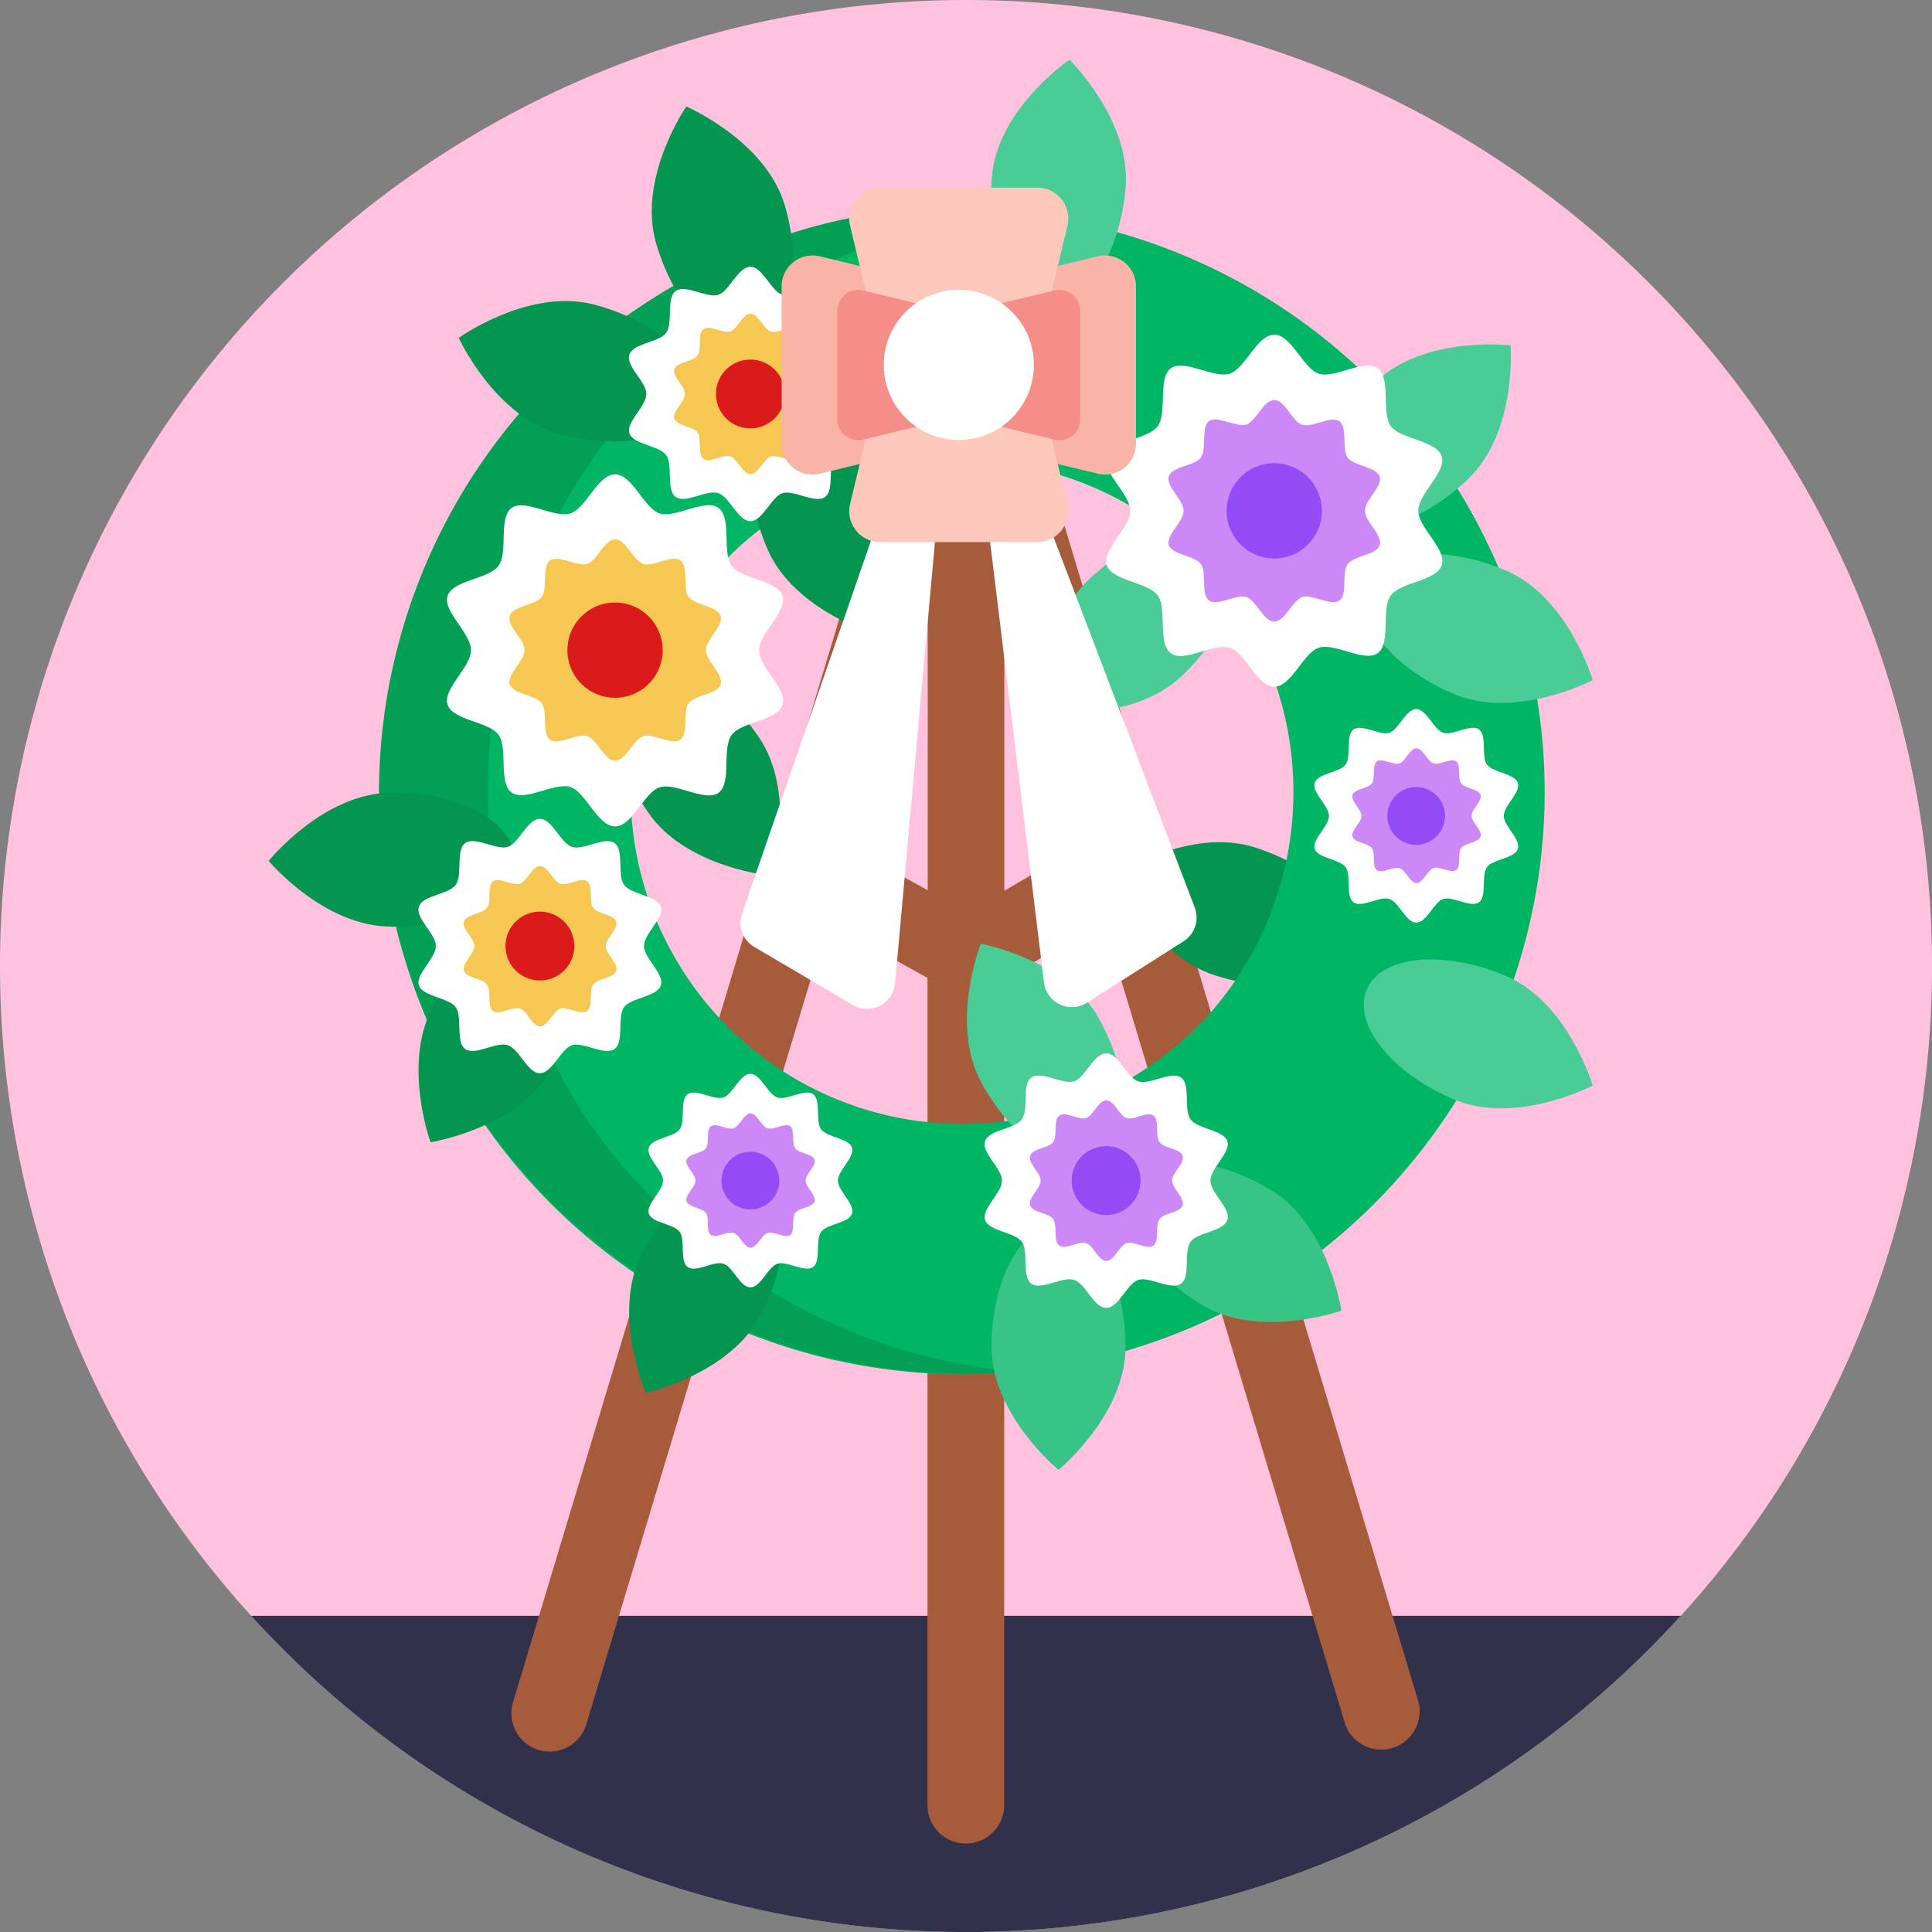 <svg xmlns="http://www.w3.org/2000/svg" width="55.075" height="55.076"><rect width="100%" height="100%" fill="#808080" stroke="none"/><defs><clipPath id="a"><path fill="none" d="M0 0H55.075V55.077H0z"/></clipPath></defs><g clip-path="url(#a)"><path d="M27.538 0A27.538 27.538 0 1 1 0 27.538 27.538 27.538 0 0 1 27.538 0" fill="#ffc1de"/><path d="M47.914 46.062a27.538 27.538 0 0 1-38.9 1.854q-.971-.882-1.854-1.854z" fill="#32314b"/><path d="M26.219 10.024l-11.594 38.5a1.091 1.091 0 0 0 .728 1.36 1.068 1.068 0 0 0 .315.047 1.093 1.093 0 0 0 1.046-.778l6.884-22.849 2.842 1.573V51.46a1.093 1.093 0 0 0 2.186 0V27.925l2.832-1.655 6.89 22.883a1.093 1.093 0 0 0 2.09-.63L28.828 9.944m-4.582 14.22l2.2-7.3v8.514zm4.383 1.23v-8.529l2.184 7.252z" fill="#a65c3b"/><path d="M34.613 27.797c-1.838-.6-2.738-2.9-2.738-2.9s2.08-1.333 3.918-.735 3.064 1.894 2.738 2.9-2.08 1.336-3.918.735" fill="#049650"/><path d="M43.818 19.922a16.766 16.766 0 0 0-16.179-13.93h-.048a16.741 16.741 0 0 0-16.746 16.591v.027a16.594 16.594 0 1 0 32.973-2.69c-.21-1.3.14.866 0 0m-9.557 9.212a9.458 9.458 0 1 1-4.776-15.782.1.1 0 0 1 .024.005 9.382 9.382 0 0 1 3.828 1.837l.052.041a6.5 6.5 0 0 1 1.736 1.839 9.548 9.548 0 0 1-.861 12.062c-.549.568.346-.365 0 0" fill="#00b564"/><path d="M28.282 39.029a16.647 16.647 0 0 1-9.647-4.849 13.912 13.912 0 0 1-2.825-3.878A16.593 16.593 0 0 1 28.95 6.065a11.442 11.442 0 0 0-1.314-.07c-4.282-.33-8.862 1.805-11.859 4.746a16.68 16.68 0 0 0-4.974 11.844v.034a16.753 16.753 0 0 0 18.148 16.487c-.223-.02-.444-.046-.666-.075z" fill="#02a054"/><path d="M32.084 38.402c0 1.936-1.91 3.5-1.91 3.5s-1.909-1.57-1.909-3.5.855-3.5 1.909-3.5 1.91 1.563 1.91 3.5" fill="#38c487"/><path d="M39.214 10.892c1.393-1.339 3.847-1.047 3.847-1.047s.193 2.462-1.2 3.8-3.12 1.807-3.847 1.047-.194-2.463 1.2-3.8M28.278 5.017c.169-1.925 2.209-3.317 2.209-3.317s1.765 1.728 1.6 3.657-1.159 3.41-2.209 3.317-1.765-1.732-1.6-3.657m5.391 14.271c-1.409 1.322-3.858 1-3.858 1s-.165-2.464 1.245-3.786 3.137-1.771 3.858-1 .164 2.465-1.245 3.787m-5.68 11.6c-.938-1.689-.03-3.985-.03-3.985s2.431.441 3.369 2.13.953 3.474.03 3.987-2.43-.441-3.369-2.131m14.94-14.626c1.778.753 2.474 3.125 2.474 3.125s-2.189 1.147-3.967.39-2.887-2.151-2.474-3.125 2.188-1.147 3.967-.39m0 11.557c1.778.753 2.474 3.126 2.474 3.126s-2.189 1.146-3.967.39-2.887-2.151-2.474-3.126 2.188-1.146 3.967-.39" fill="#4acc97"/><path d="M36.225 33.921c1.655 1 2.013 3.442 2.013 3.442s-2.327.828-3.98-.168-2.556-2.538-2.013-3.442 2.325-.828 3.98.168" fill="#38c487"/><path d="M11.176 26.414c-1.936.02-3.517-1.872-3.517-1.872s1.547-1.925 3.48-1.945 3.507.821 3.518 1.875-1.548 1.925-3.48 1.945m4.518 4.1c-.98 1.665-3.421 2.044-3.421 2.044s-.852-2.318.128-3.98 2.512-2.582 3.421-2.044.851 2.314-.128 3.98m3.007-23.588c-.538-1.857.861-3.892.861-3.892s2.275.973 2.813 2.83.151 3.6-.861 3.892-2.276-.973-2.813-2.83m3 30.53c-.879 1.721-3.293 2.247-3.293 2.247s-.989-2.259-.108-3.98 2.354-2.727 3.293-2.247.986 2.259.108 3.98m-.075-16.454c1.091 1.6.4 3.966.4 3.966s-2.461-.215-3.55-1.81-1.269-3.371-.4-3.966 2.456.215 3.549 1.81m3.76-6.863c.77 1.773-.357 3.97-.357 3.97s-2.376-.676-3.146-2.448-.61-3.55.358-3.97 2.371.679 3.145 2.448m-9.42-1.764c-1.867-.5-2.889-2.746-2.889-2.746s2.005-1.442 3.872-.946 3.161 1.721 2.889 2.746-2.005 1.442-3.872.946" fill="#049650"/><path d="M13.426 18.533c0 .492-.812 1.107-.668 1.551.15.46 1.172.479 1.452.861s-.011 1.367.372 1.645 1.221-.3 1.681-.154c.444.154.777 1.122 1.27 1.122s.825-.968 1.269-1.112c.46-.15 1.3.43 1.681.154s.09-1.261.372-1.647 1.3-.4 1.452-.861-.668-1.06-.668-1.551.812-1.108.668-1.552c-.15-.46-1.174-.479-1.452-.861s.015-1.366-.372-1.648-1.221.3-1.681.155c-.444-.145-.777-1.113-1.269-1.113s-.825.968-1.269 1.113c-.46.15-1.3-.43-1.681-.155s-.09 1.261-.372 1.648-1.3.4-1.452.861c-.145.438.667 1.052.667 1.545" fill="#fff"/><path d="M14.952 18.533c0 .31-.512.7-.421.977s.738.3.913.538-.009.861.235 1.037.769-.191 1.058-.1.489.7.8.7.52-.61.8-.7.816.272 1.058.1.057-.793.235-1.037.82-.253.913-.538-.421-.667-.421-.977.512-.7.421-.977-.738-.3-.914-.543.01-.861-.233-1.037-.769.191-1.058.1-.489-.7-.8-.7-.52.61-.8.7-.818-.272-1.058-.1-.057.794-.235 1.037-.82.253-.913.543.421.667.421.977" fill="#f6c752"/><path d="M17.532 17.176a1.358 1.358 0 1 1-1.357 1.358 1.357 1.357 0 0 1 1.357-1.358" fill="#db1b1b"/><path d="M32.219 14.562c0 .492-.812 1.107-.668 1.551s1.174.479 1.452.861-.015 1.365.372 1.647 1.221-.3 1.681-.154.778 1.11 1.269 1.11.826-.968 1.269-1.112c.46-.15 1.3.43 1.681.154s.091-1.261.373-1.647 1.3-.4 1.451-.861-.668-1.06-.668-1.551.812-1.108.668-1.552c-.15-.46-1.172-.479-1.452-.861s.015-1.366-.372-1.648-1.221.3-1.681.154c-.443-.144-.777-1.112-1.269-1.112s-.825.968-1.269 1.112-1.3-.43-1.681-.154-.09 1.261-.372 1.648-1.3.4-1.452.861.668 1.062.668 1.554" fill="#fff"/><path d="M33.741 14.562c0 .31-.511.7-.421.976s.739.3.914.543-.01.861.234 1.037.768-.191 1.057-.1.489.7.8.7.52-.61.8-.7.818.272 1.058.1.057-.794.234-1.037.82-.253.913-.543-.421-.666-.421-.976.512-.7.421-.977-.738-.3-.913-.538.009-.861-.234-1.037-.768.191-1.058.1-.489-.706-.8-.706-.52.61-.8.7-.816-.272-1.058-.1-.057.794-.233 1.037-.821.253-.914.538.421.671.421.982" fill="#cd88f8"/><path d="M36.325 13.205a1.358 1.358 0 1 1-1.358 1.358 1.357 1.357 0 0 1 1.358-1.358" fill="#934cf5"/><path d="M18.902 33.655c0 .3-.493.671-.406.94s.712.29.881.523-.01.827.225 1 .74-.184 1.02-.094.471.674.769.674.5-.586.77-.674.786.262 1.019.094.055-.764.226-1 .79-.244.88-.523-.4-.645-.4-.94.492-.671.4-.941-.711-.29-.88-.522.009-.828-.226-1-.74.184-1.019.094-.471-.674-.77-.674-.5.587-.769.674-.787-.262-1.02-.094-.055.764-.225 1-.79.243-.881.522.406.642.406.941" fill="#fff"/><path d="M19.825 33.655c0 .187-.311.422-.255.592s.447.183.554.329-.006.521.142.628.466-.115.645-.058.3.424.484.424.315-.369.485-.424.495.165.645.058.034-.481.142-.628.5-.154.554-.329-.255-.4-.255-.592.31-.423.255-.593-.447-.183-.554-.328 0-.522-.142-.629-.466.116-.645.059-.3-.425-.485-.425-.315.37-.484.425-.5-.166-.645-.059-.035.481-.142.629-.5.153-.554.328.255.4.255.593" fill="#cd88f8"/><path d="M21.391 32.832a.823.823 0 1 1-.823.823.823.823 0 0 1 .823-.823" fill="#934cf5"/><path d="M37.884 23.258c0 .3-.493.671-.406.94s.712.29.881.523-.01.827.225 1 .74-.184 1.02-.094.471.674.769.674.5-.586.77-.674.786.262 1.019.094.055-.764.226-1 .79-.244.88-.523-.4-.645-.4-.94.492-.671.4-.941-.711-.29-.88-.523.009-.827-.226-1-.74.184-1.019.094-.471-.674-.77-.674-.5.587-.769.674-.787-.262-1.02-.094-.055.764-.225 1-.79.244-.881.523.406.642.406.941" fill="#fff"/><path d="M38.81 23.259c0 .187-.311.422-.255.592s.447.183.554.329-.006.521.142.628.466-.116.645-.058.3.424.484.424.315-.369.485-.43.495.166.645.059.034-.481.142-.628.5-.154.554-.329-.255-.4-.255-.592.31-.423.255-.593-.447-.183-.554-.329.005-.521-.142-.628-.466.116-.645.059-.3-.43-.485-.43-.315.37-.484.43-.5-.166-.645-.059-.035.481-.142.629-.5.153-.554.328.255.41.255.6" fill="#cd88f8"/><path d="M40.371 22.436a.823.823 0 1 1-.823.823.823.823 0 0 1 .823-.823" fill="#934cf5"/><path d="M28.563 33.655c0 .356-.587.8-.483 1.122s.849.346 1.05.623-.011.987.269 1.192.883-.215 1.217-.108.562.8.918.8.6-.7.919-.8.938.313 1.216.108.066-.911.269-1.192.942-.29 1.05-.623-.483-.766-.483-1.122.587-.8.483-1.122-.848-.346-1.05-.624.011-.988-.269-1.191-.883.215-1.216.108-.563-.8-.919-.8-.6.7-.918.8-.939-.313-1.217-.108-.066.911-.269 1.191-.941.29-1.05.624.483.766.483 1.122" fill="#fff"/><path d="M29.665 33.655c0 .224-.369.5-.3.706s.538.215.66.393-.006.622.169.753.556-.138.766-.07.354.507.578.507.375-.441.578-.507.592.2.766.07.041-.573.169-.753.593-.183.662-.393-.3-.482-.3-.706.37-.5.3-.707-.538-.215-.662-.393.008-.622-.169-.753-.556.139-.766.07-.354-.506-.578-.506-.375.44-.578.506-.591-.2-.766-.07-.041.574-.169.753-.593.183-.66.393.3.482.3.707" fill="#cd88f8"/><path d="M31.532 32.673a.982.982 0 1 1-.982.982.982.982 0 0 1 .982-.982" fill="#934cf5"/><path d="M18.425 11.231c0 .356-.587.8-.483 1.121s.848.345 1.049.623-.011.985.269 1.19.882-.215 1.214-.108.562.8.916.8.6-.7.918-.8.937.313 1.213.108.066-.911.269-1.19.941-.29 1.049-.623-.482-.765-.482-1.121.586-.8.482-1.12-.847-.345-1.049-.623.011-.985-.269-1.19-.881.215-1.213.108-.562-.8-.918-.8-.6.7-.916.8-.938-.313-1.214-.108-.066.911-.269 1.19-.94.29-1.049.623.483.764.483 1.12" fill="#fff"/><path d="M19.525 11.231c0 .224-.37.5-.3.706s.538.215.66.392-.006.621.169.753.555-.138.765-.07.353.506.577.506.375-.44.578-.506.589.2.764.07.042-.572.17-.753.592-.183.659-.392-.3-.482-.3-.706.369-.5.3-.706-.538-.215-.659-.392.006-.621-.17-.753-.555.138-.764.07-.354-.506-.578-.506-.375.44-.577.506-.591-.2-.765-.07-.041.572-.169.753-.593.183-.66.392.3.482.3.706" fill="#f6c752"/><path d="M21.391 10.25a.981.981 0 1 1-.981.981.981.981 0 0 1 .981-.981" fill="#db1b1b"/><path d="M12.425 26.968c0 .356-.586.8-.483 1.121s.848.346 1.049.623-.011.986.269 1.19.882-.215 1.214-.108.562.8.916.8.6-.7.918-.8.937.312 1.214.108.065-.91.268-1.19.941-.29 1.049-.623-.482-.765-.482-1.121.586-.8.482-1.12-.847-.346-1.049-.623.011-.986-.269-1.19-.881.215-1.213.108-.562-.8-.918-.8-.6.7-.916.8-.938-.312-1.214-.108-.066.91-.269 1.19-.94.29-1.049.623.483.765.483 1.12" fill="#fff"/><path d="M13.525 26.969c0 .224-.37.5-.3.706s.538.215.66.393-.006.621.169.753.555-.139.765-.07.353.506.577.506.375-.441.578-.506.589.2.764.07.042-.573.17-.753.592-.182.659-.392-.3-.482-.3-.706.369-.5.3-.7-.532-.215-.659-.393.006-.621-.17-.753-.555.138-.764.07-.354-.506-.578-.506-.375.44-.577.506-.591-.2-.765-.07-.041.573-.169.753-.593.183-.66.393.3.48.3.7" fill="#f6c752"/><path d="M15.391 25.988a.981.981 0 1 1-.981.981.981.981 0 0 1 .981-.981" fill="#db1b1b"/><path d="M27.301 8.262l-6.149 17.782a.8.8 0 0 0 .352.951l2.806 1.652a.8.8 0 0 0 1.206-.622zm.044 0l6.714 17.61a.8.8 0 0 1-.323.963l-2.749 1.748a.8.8 0 0 1-1.227-.579z" fill="#fff"/><path d="M31.295 7.308l-3.963.954-3.962-.954a.882.882 0 0 0-1.089.861v4.473a.881.881 0 0 0 1.089.861l3.962-.954 3.963.954a.881.881 0 0 0 1.089-.861V8.165a.882.882 0 0 0-1.089-.857" fill="#fab3a7"/><path d="M30.427 14.365l-.953-3.963.955-3.963a.882.882 0 0 0-.861-1.089h-4.473a.882.882 0 0 0-.861 1.089l.955 3.963-.955 3.963a.882.882 0 0 0 .861 1.089h4.474a.882.882 0 0 0 .857-1.089" fill="#fcc8bc"/><path d="M30.05 8.283l-2.718.655-2.717-.655a.6.6 0 0 0-.747.588v3.069a.6.6 0 0 0 .747.588l2.717-.655 2.718.655a.6.6 0 0 0 .747-.588V8.868a.6.6 0 0 0-.747-.585" fill="#f58d89"/><path d="M27.333 8.262a2.14 2.14 0 1 1-2.14 2.14 2.14 2.14 0 0 1 2.14-2.14" fill="#fff"/></g></svg>